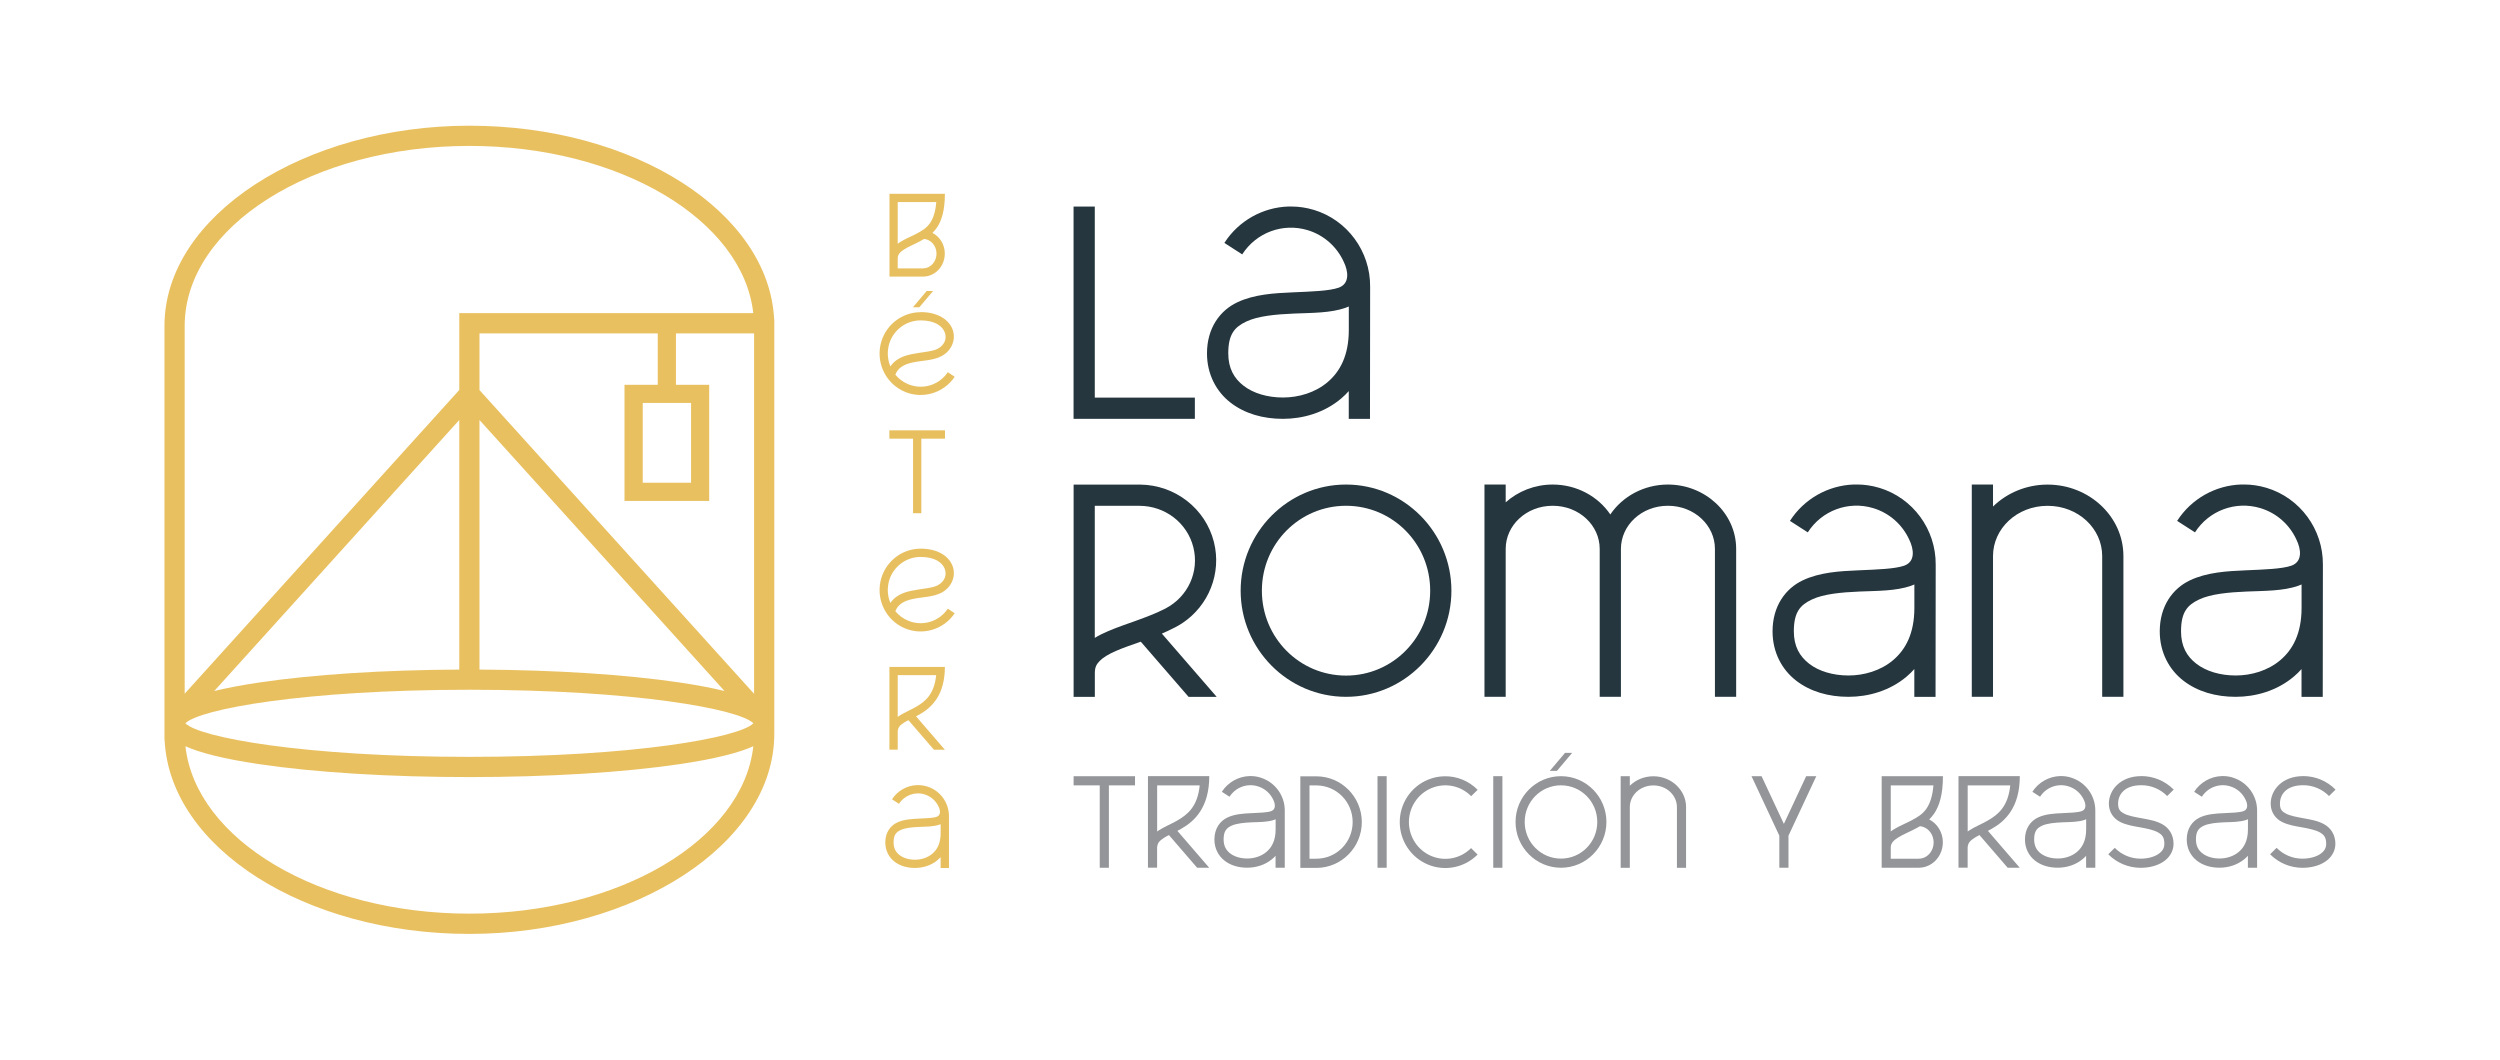 <?xml version="1.0" encoding="UTF-8"?>
<svg xmlns="http://www.w3.org/2000/svg" id="Layer_2" viewBox="0 0 494.64 209.65">
  <defs>
    <style>.cls-1{fill:#939598;}.cls-2{fill:#e7bf5f;}.cls-3{fill:none;}.cls-4{fill:#25363e;}.cls-5{fill:#e9c05f;}</style>
  </defs>
  <g id="Layer_1-2">
    <g>
      <g>
        <path class="cls-1" d="M224.57,153.58v1.81h-5.17v16.3h-1.81v-16.3h-5.17v-1.81h12.16Z"></path>
        <path class="cls-1" d="M239.26,153.58c0,6.1-2.82,8.85-5.5,10.37-.27,.16-.54,.3-.81,.44l6.3,7.3h-2.39l-5.58-6.47c-.37,.19-.72,.38-1.01,.57-.86,.56-1.27,1-1.33,1.89v4h-1.81v-18.12h12.13Zm-10.32,10.94c.11-.08,.23-.17,.35-.24,1.1-.71,2.37-1.21,3.58-1.9,2.12-1.21,4.07-2.79,4.5-6.98h-8.42s0,9.12,0,9.12Z"></path>
        <path class="cls-1" d="M249.38,153.85c2.88,.87,4.85,3.55,4.82,6.57v11.27h-1.82v-2.37c-.2,.23-.41,.43-.64,.62-1.45,1.23-3.29,1.74-4.98,1.74s-3.25-.44-4.46-1.38c-1.22-.94-2.02-2.42-2.02-4.2,0-2.17,1.11-3.66,2.57-4.35,1.46-.69,3.17-.79,4.76-.86,1.59-.07,3.1-.12,3.9-.4,.95-.34,.84-1.39,.42-2.24-.58-1.27-1.68-2.26-3.08-2.68-2.11-.64-4.38,.2-5.58,2.07l-1.52-.98c1.22-1.9,3.28-3.03,5.45-3.11,.09,0,.18,0,.27,0,.63,0,1.28,.1,1.91,.29Zm2.73,8.36c-1.3,.45-2.86,.43-4.41,.49-1.55,.07-3.08,.21-4.06,.68s-1.54,1.07-1.54,2.71c0,1.28,.49,2.14,1.31,2.77,.82,.63,2.02,1,3.36,1s2.75-.41,3.81-1.31c1.06-.9,1.81-2.26,1.81-4.46v-2c-.09,.04-.18,.07-.27,.11Z"></path>
        <path class="cls-1" d="M259.09,153.6h1.36c4.96,0,8.99,4.07,8.99,9.06s-4.03,9.06-8.99,9.06h-3.17v-18.12h1.81Zm0,16.3h1.36c3.97,0,7.18-3.23,7.18-7.25s-3.21-7.24-7.18-7.25h-1.36v14.49Z"></path>
        <path class="cls-1" d="M274.36,153.57v18.12h-1.81v-18.12h1.81Z"></path>
        <path class="cls-1" d="M292.37,156.26l-1.29,1.27c-2.06-2.09-5.15-2.72-7.85-1.6s-4.46,3.77-4.47,6.71c0,2.95,1.75,5.6,4.45,6.73,2.7,1.13,5.79,.51,7.85-1.57l1.29,1.28c-2.58,2.6-6.47,3.38-9.84,1.97s-5.56-4.73-5.56-8.4,2.21-6.99,5.58-8.38c1.05-.44,2.16-.66,3.26-.68,2.42-.05,4.81,.89,6.57,2.68Z"></path>
        <path class="cls-1" d="M297.26,153.57v18.12h-1.81v-18.12h1.81Z"></path>
        <path class="cls-1" d="M317.84,162.63c0,4.99-4.03,9.06-8.99,9.06s-8.99-4.07-8.99-9.06,4.03-9.06,8.99-9.06,8.99,4.07,8.99,9.06Zm-16.17,0c0,4.02,3.21,7.25,7.18,7.25s7.18-3.23,7.18-7.25-3.21-7.25-7.18-7.25-7.18,3.23-7.18,7.25Zm9.39-13.67l-3.01,3.56h-1.41l3.01-3.56h1.41Z"></path>
        <path class="cls-1" d="M322.47,153.58v1.88c1.18-1.16,2.84-1.87,4.66-1.87,3.53,0,6.47,2.71,6.47,6.1v12.01h-1.81v-12.01c0-2.34-2.04-4.29-4.66-4.29s-4.66,1.94-4.66,4.29v12.01h-1.81v-18.12h1.81Z"></path>
        <path class="cls-1" d="M348.54,153.58l4.41,9.43,4.41-9.43h2l-5.41,11.57-.09,.2v6.34h-1.81v-6.34l-.09-.2-5.41-11.57h2Z"></path>
        <path class="cls-1" d="M384.42,153.58c0,3.61-.7,5.9-1.78,7.45-.29,.42-.61,.79-.94,1.1,.8,.41,1.5,1.05,1.98,1.87,.91,1.54,.97,3.47,.14,5.07-.83,1.6-2.43,2.62-4.19,2.62h-7.33v-18.12h12.13Zm-10.32,1.82v9.1c.17-.13,.34-.24,.51-.35,1.2-.75,2.58-1.28,3.59-1.83,1.11-.6,2.14-1.15,2.95-2.31,.65-.94,1.2-2.34,1.39-4.61h-8.44Zm4.97,8.51c-1.17,.64-2.52,1.17-3.49,1.78-.98,.61-1.48,1.16-1.48,1.98v2.23h5.52c1.06,0,2.05-.61,2.58-1.64,.54-1.04,.5-2.32-.09-3.32-.51-.86-1.34-1.39-2.24-1.47-.28,.16-.55,.31-.8,.45Z"></path>
        <path class="cls-1" d="M399.63,153.58c0,6.1-2.82,8.85-5.5,10.37-.27,.16-.54,.3-.81,.44l6.3,7.3h-2.39l-5.58-6.47c-.37,.19-.72,.38-1.01,.57-.86,.56-1.27,1-1.33,1.89v4h-1.81v-18.12h12.13Zm-10.32,10.94c.11-.08,.23-.17,.35-.24,1.1-.71,2.37-1.21,3.58-1.9,2.12-1.21,4.07-2.79,4.5-6.98h-8.42s0,9.12,0,9.12Z"></path>
        <path class="cls-1" d="M409.75,153.85c2.88,.87,4.85,3.55,4.82,6.57v11.27h-1.82v-2.37c-.2,.23-.41,.43-.64,.62-1.45,1.23-3.29,1.74-4.98,1.74s-3.25-.44-4.46-1.38c-1.22-.94-2.02-2.42-2.02-4.2,0-2.17,1.11-3.66,2.57-4.35,1.46-.69,3.17-.79,4.76-.86,1.59-.07,3.1-.12,3.9-.4,.95-.34,.84-1.39,.42-2.24-.58-1.27-1.68-2.26-3.08-2.68-2.11-.64-4.38,.2-5.58,2.07l-1.52-.98c1.22-1.9,3.28-3.03,5.45-3.11,.09,0,.18,0,.27,0,.63,0,1.28,.1,1.91,.29Zm2.73,8.36c-1.3,.45-2.86,.43-4.41,.49-1.55,.07-3.08,.21-4.06,.68-.99,.47-1.54,1.07-1.54,2.71,0,1.28,.49,2.14,1.31,2.77,.82,.63,2.02,1,3.36,1s2.75-.41,3.81-1.31c1.06-.9,1.81-2.26,1.81-4.46v-2c-.09,.04-.18,.07-.27,.11Z"></path>
        <path class="cls-1" d="M423.67,153.55c2.41,0,4.72,.96,6.41,2.68l-1.29,1.27c-1.36-1.38-3.2-2.15-5.12-2.14h0s0,0,0,0c-3.37,0-4.59,1.88-4.59,3.64,0,1.15,.39,1.56,1.22,1.99,.83,.43,2.14,.67,3.52,.92,1.38,.25,2.83,.5,4.06,1.2,1.23,.7,2.17,2.02,2.17,3.84,0,1.53-.87,2.81-2.09,3.59s-2.77,1.16-4.42,1.16c-2.41,0-4.71-.96-6.41-2.68l1.29-1.27c1.36,1.38,3.2,2.15,5.12,2.14,1.36,0,2.61-.33,3.44-.87,.83-.54,1.25-1.18,1.25-2.06,0-1.29-.43-1.8-1.26-2.27s-2.12-.74-3.48-.99c-1.37-.24-2.8-.46-4.03-1.09s-2.21-1.87-2.21-3.6c0-2.71,2.29-5.45,6.41-5.45h0Z"></path>
        <path class="cls-1" d="M441.76,153.85c2.88,.87,4.85,3.55,4.82,6.57v11.27h-1.82v-2.37c-.2,.23-.41,.43-.64,.62-1.45,1.23-3.29,1.74-4.98,1.74s-3.25-.44-4.46-1.38c-1.22-.94-2.02-2.42-2.02-4.2,0-2.17,1.11-3.66,2.57-4.35,1.46-.69,3.17-.79,4.76-.86,1.59-.07,3.1-.12,3.9-.4,.95-.34,.84-1.39,.42-2.24-.58-1.27-1.68-2.26-3.08-2.68-2.11-.64-4.38,.2-5.58,2.07l-1.52-.98c1.22-1.9,3.28-3.03,5.45-3.11,.09,0,.18,0,.27,0,.63,0,1.28,.1,1.91,.29Zm2.73,8.36c-1.3,.45-2.86,.43-4.41,.49-1.55,.07-3.08,.21-4.06,.68s-1.54,1.07-1.54,2.71c0,1.28,.49,2.14,1.31,2.77,.82,.63,2.02,1,3.36,1s2.75-.41,3.81-1.31c1.06-.9,1.81-2.26,1.81-4.46v-2c-.09,.04-.18,.07-.27,.11Z"></path>
        <path class="cls-1" d="M455.69,153.55c2.41,0,4.72,.96,6.41,2.68l-1.29,1.27c-1.36-1.38-3.2-2.15-5.12-2.14h0s0,0,0,0c-3.37,0-4.59,1.88-4.59,3.64,0,1.15,.39,1.56,1.22,1.99,.83,.43,2.14,.67,3.52,.92s2.83,.5,4.06,1.2c1.23,.7,2.17,2.02,2.17,3.84,0,1.53-.87,2.81-2.09,3.59s-2.77,1.16-4.42,1.16c-2.41,0-4.71-.96-6.41-2.68l1.29-1.27c1.36,1.38,3.2,2.15,5.12,2.14,1.36,0,2.61-.33,3.44-.87,.83-.54,1.25-1.18,1.25-2.06,0-1.29-.43-1.8-1.26-2.27s-2.12-.74-3.48-.99c-1.37-.24-2.8-.46-4.03-1.09s-2.21-1.87-2.21-3.6c0-2.71,2.29-5.45,6.41-5.45h0Z"></path>
      </g>
      <g>
        <path class="cls-4" d="M216.61,40.87v37.8h19.8v4.2h-24V40.87h4.2Z"></path>
        <path class="cls-4" d="M259.91,41.51c6.68,2.01,11.24,8.23,11.18,15.23l-.03,26.14h-4.2v-5.5c-.47,.52-.96,1.01-1.48,1.45-3.36,2.86-7.62,4.04-11.55,4.04s-7.53-1.02-10.35-3.2c-2.82-2.18-4.67-5.61-4.67-9.75,0-5.03,2.58-8.48,5.96-10.09,3.38-1.61,7.35-1.83,11.05-1.99,3.7-.16,7.18-.27,9.04-.92,2.21-.79,1.95-3.22,.98-5.18-1.35-2.93-3.9-5.24-7.13-6.21-4.9-1.47-10.15,.47-12.93,4.8l-3.53-2.27c2.83-4.41,7.6-7.02,12.63-7.2,.21,0,.42,0,.63,0,1.47,0,2.96,.22,4.42,.66Zm6.32,19.39c-3.02,1.05-6.63,.99-10.23,1.14-3.6,.15-7.13,.49-9.42,1.58-2.29,1.09-3.56,2.48-3.56,6.29,0,2.96,1.14,4.95,3.04,6.42,1.9,1.47,4.69,2.32,7.78,2.32s6.38-.96,8.83-3.04c2.45-2.08,4.2-5.25,4.2-10.34v-4.63c-.21,.09-.42,.17-.63,.25Z"></path>
        <path class="cls-4" d="M225.62,95.88c6.88,.08,12.89,4.73,14.56,11.36,1.56,6.18-1.03,12.61-6.29,16.08-.9,.59-1.84,1.05-2.84,1.52-.39,.18-.78,.35-1.17,.52l10.85,12.52h-5.56l-9.46-10.92c-1.8,.64-3.47,1.2-4.84,1.8-1.51,.65-2.64,1.34-3.3,2.02-.66,.68-.95,1.28-.95,2.41v4.69h-4.2v-42h13.21Zm-9.01,30.33c.81-.5,1.68-.92,2.59-1.31,3.5-1.51,7.66-2.59,11.41-4.51,4.47-2.34,6.71-7.31,5.5-12.12s-5.59-8.19-10.67-8.19h0s-8.83,0-8.83,0v26.13Z"></path>
        <path class="cls-4" d="M287.17,116.87c0,11.56-9.35,21-20.85,21s-20.85-9.44-20.85-21,9.35-21,20.85-21,20.85,9.44,20.85,21Zm-37.5,0c0,9.31,7.44,16.8,16.65,16.8s16.65-7.49,16.65-16.8-7.44-16.8-16.65-16.8-16.65,7.49-16.65,16.8Z"></path>
        <path class="cls-4" d="M297.91,95.87v3.52c2.44-2.18,5.73-3.52,9.3-3.52,4.75,0,8.99,2.35,11.4,5.92,2.41-3.57,6.65-5.92,11.4-5.92,7.35,0,13.5,5.64,13.5,12.73v29.27h-4.2v-29.27c0-4.65-4.06-8.53-9.3-8.53s-9.3,3.88-9.3,8.53h0v29.27h-4.2v-29.27h0c0-4.65-4.06-8.53-9.3-8.53s-9.3,3.88-9.3,8.53v29.27h-4.2v-42h4.2Z"></path>
        <path class="cls-4" d="M371.81,96.51c6.68,2.01,11.24,8.23,11.18,15.23l-.03,26.14h-4.2v-5.5c-.47,.52-.96,1.01-1.48,1.45-3.36,2.86-7.62,4.04-11.55,4.04s-7.53-1.02-10.35-3.2c-2.82-2.18-4.67-5.61-4.67-9.75,0-5.03,2.58-8.48,5.96-10.09,3.38-1.61,7.35-1.83,11.05-1.99,3.7-.16,7.18-.27,9.04-.92,2.21-.79,1.95-3.22,.98-5.18-1.35-2.94-3.9-5.24-7.13-6.21-4.9-1.47-10.15,.47-12.93,4.8l-3.53-2.27c2.83-4.41,7.6-7.02,12.63-7.2,.21,0,.42,0,.63,0,1.47,0,2.96,.22,4.42,.66Zm6.32,19.39c-3.02,1.05-6.63,.99-10.23,1.14-3.6,.15-7.13,.49-9.42,1.58-2.29,1.09-3.56,2.48-3.56,6.29,0,2.96,1.14,4.95,3.04,6.42,1.9,1.47,4.69,2.32,7.78,2.32s6.38-.96,8.83-3.04c2.45-2.08,4.2-5.25,4.2-10.34v-4.63c-.21,.09-.42,.17-.63,.25Z"></path>
        <path class="cls-4" d="M394.33,95.87v4.35c2.74-2.68,6.59-4.34,10.8-4.34,8.18,0,15,6.28,15,14.14v27.85h-4.2v-27.85c0-5.44-4.73-9.94-10.8-9.94s-10.8,4.51-10.8,9.94v27.85h-4.2v-42h4.2Z"></path>
        <path class="cls-4" d="M448.42,96.51c6.68,2.01,11.24,8.23,11.18,15.23l-.03,26.14h-4.2v-5.5c-.46,.52-.96,1.01-1.48,1.45-3.36,2.86-7.62,4.04-11.55,4.04s-7.53-1.02-10.35-3.2c-2.82-2.18-4.67-5.61-4.67-9.75,0-5.03,2.58-8.48,5.96-10.09,3.38-1.61,7.35-1.83,11.05-1.99,3.7-.16,7.18-.27,9.04-.92,2.21-.79,1.95-3.22,.98-5.18-1.35-2.94-3.9-5.24-7.13-6.21-4.9-1.47-10.16,.47-12.93,4.8l-3.53-2.27c2.83-4.41,7.6-7.02,12.63-7.2,.21,0,.42,0,.63,0,1.47,0,2.96,.22,4.42,.66Zm6.32,19.39c-3.02,1.05-6.63,.99-10.23,1.14-3.6,.15-7.13,.49-9.42,1.58-2.29,1.09-3.56,2.48-3.56,6.29,0,2.96,1.13,4.95,3.04,6.42,1.9,1.47,4.69,2.32,7.78,2.32s6.38-.96,8.83-3.04c2.45-2.08,4.2-5.25,4.2-10.34v-4.63c-.21,.09-.42,.17-.63,.25Z"></path>
      </g>
      <path class="cls-5" d="M153.17,63.2c-1.04-21.25-27.69-38.33-60.3-38.33s-60.33,17.77-60.33,39.62v81.96h.03c1.04,21.25,27.69,38.33,60.3,38.33s60.33-17.77,60.33-39.62V63.2h-.03Zm-58.3,19.9l48.48,53.62c-2.38-.59-5.31-1.16-8.94-1.69-10.64-1.58-24.61-2.47-39.54-2.55v-49.38Zm-4,49.38c-14.93,.07-28.9,.97-39.54,2.55-3.63,.54-6.56,1.11-8.94,1.69l48.48-53.62v49.38Zm2,3.99c32.68,0,53.46,3.84,56.19,6.64-2.73,2.8-23.51,6.64-56.19,6.64s-53.46-3.84-56.19-6.64c2.73-2.8,23.51-6.64,56.19-6.64Zm2-59.3v-11.2h35.27v10.16h-6.58v22.98h16.76v-22.98h-6.58v-10.16h15.46v71.3l-54.33-60.09Zm41.86,2.55v15.79h-9.56v-15.79h9.56ZM92.87,28.87c29.72,0,54.12,14.63,56.17,33.09h-58.17v15.2l-54.33,60.09V64.49c0-19.64,25.27-35.62,56.33-35.62Zm0,151.9c-29.73,0-54.14-14.64-56.18-33.12,2.76,1.24,7.28,2.46,14.64,3.55,11.11,1.65,25.86,2.55,41.54,2.55s30.43-.91,41.54-2.55c7.36-1.09,11.88-2.31,14.64-3.55-2.04,18.48-26.45,33.12-56.18,33.12Z"></path>
      <g>
        <path class="cls-2" d="M186.95,38.35c0,3.27-.64,5.34-1.61,6.74-.27,.38-.56,.71-.85,.99,.73,.37,1.35,.95,1.79,1.69,.83,1.4,.87,3.14,.13,4.59-.75,1.45-2.2,2.37-3.79,2.37h-6.63v-16.38h10.97Zm-9.33,1.64v8.23c.15-.11,.31-.22,.46-.32,1.08-.68,2.33-1.16,3.25-1.66,1-.55,1.93-1.04,2.67-2.09,.59-.85,1.08-2.11,1.25-4.17h-7.63Zm4.5,7.7c-1.06,.58-2.28,1.05-3.16,1.61-.88,.56-1.34,1.05-1.34,1.79v2.01h4.99c.96,0,1.85-.55,2.34-1.49,.48-.94,.45-2.1-.08-3-.46-.78-1.21-1.25-2.03-1.33-.25,.15-.5,.28-.73,.4Z"></path>
        <path class="cls-2" d="M182.18,61.75h.01c3.34,.01,5.53,1.48,6.27,3.4,.74,1.93-.09,4.19-2.15,5.3-1.69,.91-3.85,.86-5.66,1.25-.91,.19-1.71,.47-2.33,.91-.5,.36-.9,.82-1.17,1.52,.65,.79,1.49,1.44,2.49,1.87,2.86,1.21,6.15,.23,7.89-2.36l1.36,.91c-2.17,3.23-6.32,4.47-9.89,2.96-3.57-1.52-5.58-5.37-4.81-9.19,.77-3.81,4.11-6.55,7.97-6.55h.02Zm-6.39,6.88c-.27,1.34-.12,2.68,.38,3.87,.34-.5,.74-.9,1.19-1.23,.89-.64,1.92-.97,2.94-1.18,2.04-.43,4.13-.5,5.22-1.08,1.44-.77,1.85-2.09,1.4-3.27-.45-1.18-1.87-2.34-4.76-2.35-3.09,0-5.76,2.18-6.38,5.24Zm8.83-11.06l-2.72,3.22h-1.27l2.72-3.22h1.27Z"></path>
        <path class="cls-2" d="M186.97,85.15v1.64h-4.68s0,14.75,0,14.75h-1.64v-14.75h-4.68v-1.64h11Z"></path>
        <path class="cls-2" d="M182.18,108.55h.01c3.34,.01,5.53,1.48,6.27,3.4,.74,1.93-.09,4.19-2.15,5.3-1.69,.91-3.85,.86-5.66,1.25-.91,.19-1.71,.47-2.33,.91-.5,.36-.9,.82-1.17,1.52,.65,.79,1.49,1.44,2.49,1.86,2.86,1.21,6.15,.23,7.89-2.36l1.36,.91c-2.17,3.23-6.32,4.47-9.89,2.96s-5.58-5.37-4.81-9.19c.77-3.81,4.11-6.56,7.97-6.55h0s.02,0,.02,0Zm-6.39,6.88c-.27,1.34-.12,2.68,.38,3.87,.34-.5,.74-.9,1.19-1.23,.89-.64,1.92-.97,2.94-1.18,2.04-.43,4.13-.5,5.22-1.08,1.44-.77,1.85-2.09,1.4-3.27-.45-1.18-1.87-2.34-4.76-2.35-3.09,0-5.76,2.18-6.38,5.24Z"></path>
        <path class="cls-2" d="M186.95,131.95c0,5.52-2.55,8-4.97,9.38-.25,.14-.49,.27-.73,.4l5.7,6.61h-2.16l-5.05-5.85c-.34,.17-.65,.34-.91,.51-.78,.5-1.15,.91-1.21,1.71v3.62h-1.64v-16.38h10.97Zm-9.33,9.89c.1-.08,.21-.15,.31-.22,.99-.64,2.15-1.1,3.23-1.72,1.92-1.09,3.68-2.52,4.07-6.32h-7.61v8.25Z"></path>
        <path class="cls-2" d="M183.4,155.6c2.61,.78,4.38,3.21,4.36,5.94v10.2h-1.65v-2.15c-.18,.2-.38,.39-.58,.56-1.31,1.12-2.97,1.58-4.51,1.58s-2.94-.4-4.04-1.25c-1.1-.85-1.82-2.19-1.82-3.8,0-1.96,1.01-3.31,2.32-3.93,1.32-.63,2.87-.71,4.31-.78s2.8-.11,3.53-.36c.86-.31,.76-1.26,.38-2.02-.53-1.14-1.52-2.04-2.78-2.42-1.91-.58-3.96,.18-5.05,1.87l-1.38-.89c1.11-1.72,2.97-2.74,4.93-2.81,.08,0,.16,0,.25,0,.57,0,1.15,.09,1.72,.26Zm2.46,7.56c-1.18,.41-2.59,.39-3.99,.45-1.41,.06-2.78,.19-3.68,.62-.89,.42-1.39,.97-1.39,2.45,0,1.16,.44,1.93,1.19,2.51,.74,.57,1.83,.91,3.04,.91s2.49-.37,3.44-1.19c.96-.81,1.64-2.05,1.64-4.04v-1.81c-.08,.04-.16,.07-.25,.1Z"></path>
      </g>
      <rect class="cls-3" width="494.64" height="209.65"></rect>
    </g>
  </g>
</svg>
